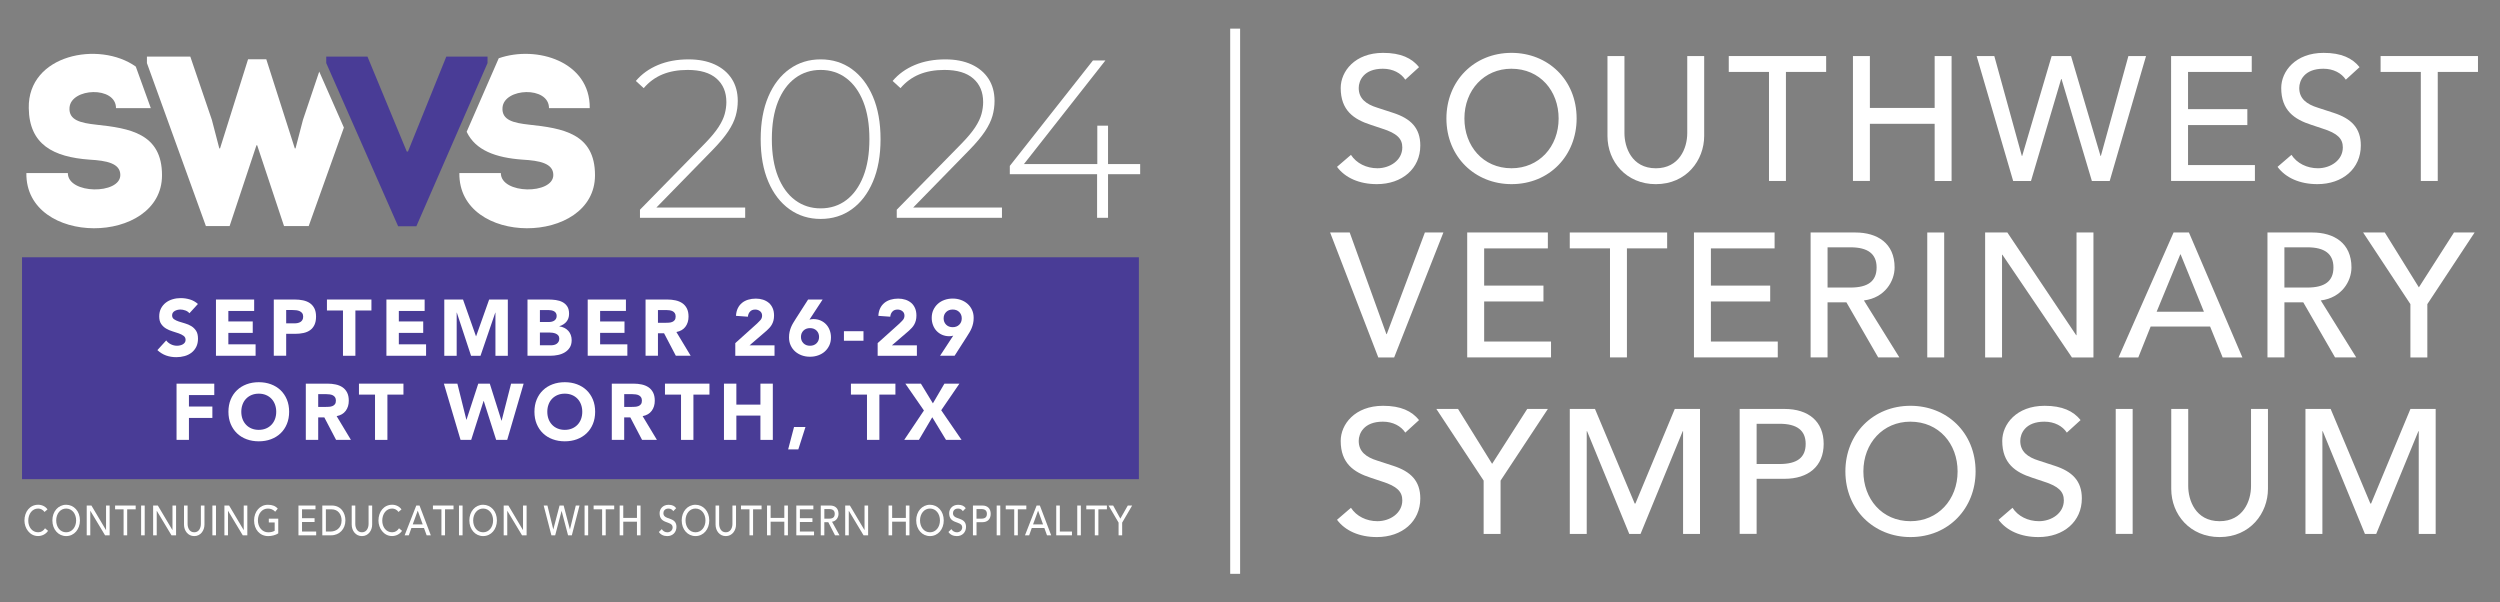 <?xml version="1.0" encoding="utf-8"?>
<!-- Generator: Adobe Illustrator 28.0.0, SVG Export Plug-In . SVG Version: 6.00 Build 0)  -->
<svg version="1.1" id="Layer_1" xmlns="http://www.w3.org/2000/svg" xmlns:xlink="http://www.w3.org/1999/xlink" x="0px" y="0px"
	 viewBox="0 0 1261 303.89" style="enable-background:new 0 0 1261 303.89;" xml:space="preserve">
<rect x="0" y="0" width="1261" height="303.89" fill="#808080" stroke="none"/>
<style type="text/css">
	.st0{fill:#493C96;}
	.st1{fill:#FFFFFF;}
</style>
<g>
	<g>
		<g>
			<rect x="11.11" y="129.77" class="st0" width="563.34" height="111.92"/>
			<polygon class="st0" points="205.17,76.42 205.78,76.42 225.12,28.55 245.91,28.55 245.91,31.81 210.01,114.14 200.82,114.14 
				164.55,31.81 164.55,28.55 185.35,28.55 			"/>
		</g>
		<g>
			<path class="st1" d="M23.96,256.94l-1.51,1.29c-0.79-1.13-1.98-1.72-3.22-1.72c-2.97,0-4.97,2.7-4.97,6.11
				c0,3.23,1.94,5.86,4.97,5.86c1.54,0,2.67-0.74,3.48-2.02l1.52,1.29c-1.03,1.57-2.9,2.63-5.05,2.63c-4.29,0-6.85-4.08-6.85-7.79
				c0-4.54,2.75-8,6.95-8C21.18,254.61,22.93,255.44,23.96,256.94z"/>
			<path class="st1" d="M40.32,262.5c0,4.42-2.86,7.9-6.95,7.9c-3.9,0-6.95-3.29-6.95-7.9c0-4.52,2.96-7.9,6.95-7.9
				C37.23,254.61,40.32,257.81,40.32,262.5z M33.37,268.49c2.92,0,5.03-2.57,5.03-5.99c0-3.31-1.98-5.99-5.04-5.99
				c-2.9,0-5.01,2.57-5.01,5.99C28.35,265.77,30.3,268.49,33.37,268.49z"/>
			<path class="st1" d="M43.74,270.02v-15.03h2.37l7.34,12.35h0.04v-12.35h1.81v15.03H53l-7.42-12.35h-0.04v12.35H43.74z"/>
			<path class="st1" d="M58.05,254.99h10.39v1.91h-4.29v13.12h-1.81V256.9h-4.29V254.99z"/>
			<path class="st1" d="M72.99,270.02h-1.81v-15.03h1.81V270.02z"/>
			<path class="st1" d="M77.24,270.02v-15.03h2.37l7.34,12.35H87v-12.35h1.81v15.03h-2.3l-7.42-12.35h-0.04v12.35H77.24z"/>
			<path class="st1" d="M92.81,254.99h1.81v9.28c0,1.66,0.75,4.22,3.35,4.22c2.49,0,3.35-2.4,3.35-4.22v-9.28h1.81v9.62
				c0,2.91-1.88,5.8-5.16,5.8c-3.14,0-5.16-2.7-5.16-5.8V254.99z"/>
			<path class="st1" d="M108.94,270.02h-1.81v-15.03h1.81V270.02z"/>
			<path class="st1" d="M113.19,270.02v-15.03h2.37l7.34,12.35h0.04v-12.35h1.81v15.03h-2.3l-7.42-12.35H115v12.35H113.19z"/>
			<path class="st1" d="M140.09,256.56l-1.28,1.55c-1.09-1.19-2.37-1.59-3.69-1.59c-2.94,0-5.03,2.55-5.03,5.99
				c0,3.29,2.13,5.99,5.18,5.99c1.26,0,2.45-0.25,3.28-0.79v-4.18h-2.96v-1.91h4.76v7.41c-1.26,0.87-3.33,1.38-5.05,1.38
				c-4.29,0-7.14-3.37-7.14-7.9c0-4.44,2.88-7.9,6.97-7.9C137.35,254.61,138.96,255.22,140.09,256.56z"/>
			<path class="st1" d="M150.54,254.99h8.6v1.91h-6.8v4.48h6.33v1.91h-6.33v4.82h7.14v1.91h-8.94V254.99z"/>
			<path class="st1" d="M174.22,262.5c0,4.31-2.99,7.51-7.19,7.51h-4.46v-15.03h4.74C172.11,254.99,174.22,258.81,174.22,262.5z
				 M172.3,262.5c0-2.87-1.6-5.6-5.12-5.6h-2.81v11.21h2.37C169.27,268.11,172.3,266.56,172.3,262.5z"/>
			<path class="st1" d="M177.4,254.99h1.81v9.28c0,1.66,0.75,4.22,3.35,4.22c2.48,0,3.35-2.4,3.35-4.22v-9.28h1.81v9.62
				c0,2.91-1.88,5.8-5.16,5.8c-3.14,0-5.16-2.7-5.16-5.8V254.99z"/>
			<path class="st1" d="M202.51,256.94l-1.51,1.29c-0.79-1.13-1.98-1.72-3.22-1.72c-2.97,0-4.97,2.7-4.97,6.11
				c0,3.23,1.94,5.86,4.97,5.86c1.54,0,2.67-0.74,3.48-2.02l1.53,1.29c-1.04,1.57-2.9,2.63-5.05,2.63c-4.29,0-6.85-4.08-6.85-7.79
				c0-4.54,2.75-8,6.95-8C199.72,254.61,201.47,255.44,202.51,256.94z"/>
			<path class="st1" d="M204.1,270.02l5.87-15.03h1.64l5.7,15.03h-2.11l-1.34-3.71h-6.34l-1.32,3.71H204.1z M208.17,264.52h5.05
				l-2.49-6.9h-0.04L208.17,264.52z"/>
			<path class="st1" d="M218.37,254.99h10.39v1.91h-4.29v13.12h-1.81V256.9h-4.29V254.99z"/>
			<path class="st1" d="M233.32,270.02h-1.81v-15.03h1.81V270.02z"/>
			<path class="st1" d="M250.64,262.5c0,4.42-2.86,7.9-6.95,7.9c-3.9,0-6.95-3.29-6.95-7.9c0-4.52,2.96-7.9,6.95-7.9
				C247.55,254.61,250.64,257.81,250.64,262.5z M243.69,268.49c2.92,0,5.03-2.57,5.03-5.99c0-3.31-1.98-5.99-5.04-5.99
				c-2.9,0-5.01,2.57-5.01,5.99C238.66,265.77,240.62,268.49,243.69,268.49z"/>
			<path class="st1" d="M254.06,270.02v-15.03h2.37l7.34,12.35h0.04v-12.35h1.81v15.03h-2.3l-7.42-12.35h-0.04v12.35H254.06z"/>
			<path class="st1" d="M276.12,254.99l2.94,12.01h0.04l3.14-12.01h2.07l3.14,12.01h0.04l2.94-12.01h1.88l-3.88,15.03h-1.9
				l-3.24-12.27h-0.04l-3.22,12.27h-1.9l-3.9-15.03H276.12z"/>
			<path class="st1" d="M296.67,270.02h-1.81v-15.03h1.81V270.02z"/>
			<path class="st1" d="M299.42,254.99h10.39v1.91h-4.29v13.12h-1.81V256.9h-4.29V254.99z"/>
			<path class="st1" d="M312.56,254.99h1.81v6.24h6.91v-6.24h1.81v15.03h-1.81v-6.88h-6.91v6.88h-1.81V254.99z"/>
			<path class="st1" d="M341.06,256.33l-1.47,1.51c-0.45-0.79-1.32-1.32-2.39-1.32c-2.05,0-2.58,1.44-2.58,2.31
				c0,1.27,0.77,1.95,2,2.38l1.68,0.62c1.86,0.68,2.9,1.8,2.9,3.93c0,2.78-1.94,4.65-4.63,4.65c-1.88,0-3.39-0.76-4.25-2.08
				l1.49-1.44c0.58,1.02,1.66,1.61,2.82,1.61c1.34,0,2.65-0.96,2.65-2.5c0-1.04-0.55-1.7-2.17-2.27l-1.19-0.45
				c-1.83-0.66-3.22-1.74-3.22-4.44c0-2,1.51-4.22,4.52-4.22C339.12,254.61,340.28,255.24,341.06,256.33z"/>
			<path class="st1" d="M357.75,262.5c0,4.42-2.86,7.9-6.95,7.9c-3.9,0-6.95-3.29-6.95-7.9c0-4.52,2.96-7.9,6.95-7.9
				C354.67,254.61,357.75,257.81,357.75,262.5z M350.81,268.49c2.92,0,5.03-2.57,5.03-5.99c0-3.31-1.98-5.99-5.05-5.99
				c-2.9,0-5.01,2.57-5.01,5.99C345.78,265.77,347.74,268.49,350.81,268.49z"/>
			<path class="st1" d="M360.93,254.99h1.81v9.28c0,1.66,0.75,4.22,3.35,4.22c2.49,0,3.35-2.4,3.35-4.22v-9.28h1.81v9.62
				c0,2.91-1.88,5.8-5.16,5.8c-3.14,0-5.16-2.7-5.16-5.8V254.99z"/>
			<path class="st1" d="M373.75,254.99h10.39v1.91h-4.29v13.12h-1.81V256.9h-4.29V254.99z"/>
			<path class="st1" d="M386.89,254.99h1.81v6.24h6.91v-6.24h1.81v15.03h-1.81v-6.88h-6.91v6.88h-1.81V254.99z"/>
			<path class="st1" d="M401.66,254.99h8.6v1.91h-6.8v4.48h6.33v1.91h-6.33v4.82h7.14v1.91h-8.94V254.99z"/>
			<path class="st1" d="M413.99,270.02v-15.03h4.78c2.32,0,4.18,1.27,4.18,4.2c0,1.66-1.03,3.65-3.26,3.97h-0.02l3.78,6.86h-2.26
				l-3.39-6.62h-2.01v6.62H413.99z M415.8,261.61h2.45c1.86,0,2.79-0.76,2.79-2.42c0-1.63-0.94-2.42-2.79-2.42h-2.45V261.61z"/>
			<path class="st1" d="M426.32,270.02v-15.03h2.37l7.34,12.35h0.04v-12.35h1.81v15.03h-2.3l-7.42-12.35h-0.04v12.35H426.32z"/>
			<path class="st1" d="M448.19,254.99H450v6.24h6.91v-6.24h1.81v15.03h-1.81v-6.88H450v6.88h-1.81V254.99z"/>
			<path class="st1" d="M476.03,262.5c0,4.42-2.86,7.9-6.95,7.9c-3.9,0-6.95-3.29-6.95-7.9c0-4.52,2.96-7.9,6.95-7.9
				C472.94,254.61,476.03,257.81,476.03,262.5z M469.08,268.49c2.92,0,5.03-2.57,5.03-5.99c0-3.31-1.98-5.99-5.04-5.99
				c-2.9,0-5.01,2.57-5.01,5.99C464.06,265.77,466.01,268.49,469.08,268.49z"/>
			<path class="st1" d="M487.12,256.33l-1.47,1.51c-0.45-0.79-1.32-1.32-2.39-1.32c-2.05,0-2.58,1.44-2.58,2.31
				c0,1.27,0.77,1.95,2,2.38l1.68,0.62c1.86,0.68,2.9,1.8,2.9,3.93c0,2.78-1.94,4.65-4.63,4.65c-1.88,0-3.39-0.76-4.25-2.08
				l1.49-1.44c0.58,1.02,1.66,1.61,2.82,1.61c1.34,0,2.65-0.96,2.65-2.5c0-1.04-0.55-1.7-2.17-2.27l-1.19-0.45
				c-1.83-0.66-3.22-1.74-3.22-4.44c0-2,1.51-4.22,4.52-4.22C485.18,254.61,486.34,255.24,487.12,256.33z"/>
			<path class="st1" d="M490.75,270.02v-15.03h4.78c2.56,0,4.18,1.51,4.18,4.2c0,2.72-1.66,4.2-4.18,4.2h-2.97v6.62H490.75z
				 M492.55,261.61H495c1.86,0,2.79-0.76,2.79-2.42c0-1.63-0.94-2.42-2.79-2.42h-2.45V261.61z"/>
			<path class="st1" d="M504.54,270.02h-1.81v-15.03h1.81V270.02z"/>
			<path class="st1" d="M507.29,254.99h10.39v1.91h-4.29v13.12h-1.81V256.9h-4.29V254.99z"/>
			<path class="st1" d="M517,270.02l5.87-15.03h1.64l5.71,15.03h-2.11l-1.34-3.71h-6.34l-1.32,3.71H517z M521.07,264.52h5.05
				l-2.49-6.9h-0.04L521.07,264.52z"/>
			<path class="st1" d="M534.58,268.11h6.12v1.91h-7.93v-15.03h1.81V268.11z"/>
			<path class="st1" d="M545.18,270.02h-1.81v-15.03h1.81V270.02z"/>
			<path class="st1" d="M547.93,254.99h10.39v1.91h-4.29v13.12h-1.81V256.9h-4.29V254.99z"/>
			<path class="st1" d="M561.48,254.99l3.63,6.6l3.75-6.6h2.2l-5.04,8.62v6.41h-1.81v-6.41l-5.05-8.62H561.48z"/>
		</g>
		<g>
			<g>
				<path class="st1" d="M322.8,109.86v-4.08l32.66-33.33c3.09-3.17,5.41-5.95,6.95-8.33c1.54-2.38,2.59-4.59,3.14-6.63
					c0.55-2.04,0.83-4.04,0.83-6.01c0-4.99-1.65-8.94-4.96-11.85c-3.31-2.91-8.16-4.36-14.56-4.36c-4.85,0-9.1,0.76-12.74,2.27
					c-3.64,1.51-6.78,3.82-9.43,6.92l-3.97-3.63c2.94-3.47,6.67-6.16,11.2-8.05c4.52-1.89,9.65-2.83,15.39-2.83
					c5.07,0,9.47,0.85,13.18,2.55c3.71,1.7,6.58,4.12,8.61,7.25c2.02,3.14,3.03,6.86,3.03,11.17c0,2.57-0.35,5.08-1.05,7.54
					c-0.7,2.46-1.95,5.04-3.75,7.77c-1.8,2.72-4.4,5.82-7.78,9.3l-30.67,31.4l-1.88-2.27h48.87v5.21H322.8z"/>
				<path class="st1" d="M413.92,110.43c-5.88,0-11.11-1.62-15.67-4.87c-4.56-3.25-8.13-7.88-10.7-13.89
					c-2.57-6.01-3.86-13.17-3.86-21.48c0-8.31,1.29-15.47,3.86-21.48c2.57-6.01,6.14-10.64,10.7-13.89
					c4.56-3.25,9.78-4.87,15.67-4.87c5.96,0,11.2,1.63,15.72,4.87c4.52,3.25,8.07,7.88,10.65,13.89c2.57,6.01,3.86,13.17,3.86,21.48
					c0,8.31-1.29,15.47-3.86,21.48c-2.57,6.01-6.12,10.64-10.65,13.89C425.12,108.8,419.88,110.43,413.92,110.43z M413.92,105.1
					c4.93,0,9.23-1.38,12.91-4.14c3.68-2.76,6.54-6.74,8.61-11.96c2.06-5.21,3.09-11.49,3.09-18.82c0-7.41-1.03-13.7-3.09-18.87
					c-2.06-5.18-4.93-9.14-8.61-11.9c-3.68-2.76-7.98-4.14-12.91-4.14c-4.85,0-9.14,1.38-12.85,4.14c-3.71,2.76-6.6,6.73-8.66,11.9
					c-2.06,5.18-3.09,11.47-3.09,18.87c0,7.33,1.03,13.6,3.09,18.82c2.06,5.21,4.95,9.2,8.66,11.96
					C404.79,103.72,409.07,105.1,413.92,105.1z"/>
				<path class="st1" d="M452.32,109.86v-4.08l32.66-33.33c3.09-3.17,5.41-5.95,6.95-8.33c1.54-2.38,2.59-4.59,3.14-6.63
					c0.55-2.04,0.83-4.04,0.83-6.01c0-4.99-1.65-8.94-4.96-11.85c-3.31-2.91-8.16-4.36-14.56-4.36c-4.85,0-9.1,0.76-12.74,2.27
					c-3.64,1.51-6.78,3.82-9.43,6.92l-3.97-3.63c2.94-3.47,6.67-6.16,11.2-8.05c4.52-1.89,9.65-2.83,15.39-2.83
					c5.07,0,9.47,0.85,13.18,2.55c3.71,1.7,6.58,4.12,8.61,7.25c2.02,3.14,3.03,6.86,3.03,11.17c0,2.57-0.35,5.08-1.05,7.54
					c-0.7,2.46-1.95,5.04-3.75,7.77c-1.8,2.72-4.4,5.82-7.78,9.3l-30.67,31.4l-1.88-2.27h48.87v5.21H452.32z"/>
				<path class="st1" d="M509.35,87.87v-4.19l41.92-53.17h6.29l-41.81,53.17l-3.09-0.91h62.44v5.1H509.35z M553.37,109.86V87.87
					l0.11-5.1V63.38h5.41v46.48H553.37z"/>
			</g>
			<path class="st1" d="M48.48,62.88c-7.62-0.85-13.9-2.17-13.42-8.58c0.72-10.03,23.45-11,23.45,0.24h17.56l-7.58-20.96
				c-18.45-13.11-54.52-6.12-53.98,20.96c0.24,18.37,12.33,24.66,30.71,25.99c8.46,0.48,15.47,1.81,15.47,7.74
				c0,9.91-26.47,9.79-26.47-0.97H13.3c-0.48,37.23,68.42,36.63,68.42,1.09C81.72,67.24,65.28,64.69,48.48,62.88"/>
			<polygon class="st1" points="161.02,36.11 152.81,60.47 149.06,74.85 148.7,74.85 134.31,29.88 125.13,29.88 110.99,74.85 
				110.62,74.85 106.87,60.47 95.99,28.55 74.11,28.55 74.11,31.82 103.85,114.02 115.82,114.02 129.36,73.28 129.72,73.28 
				143.26,114.02 155.71,114.02 173.46,64.35 			"/>
			<path class="st1" d="M266.88,62.88c-7.62-0.85-13.9-2.17-13.42-8.58c0.72-10.03,23.45-11,23.45,0.24h20.55
				c0.31-23.46-26.73-31.84-45.9-25.15l-16.18,37.09c4.45,9.35,14.61,13.07,28.24,14.05c8.46,0.48,15.47,1.81,15.47,7.74
				c0,9.91-26.47,9.79-26.47-0.97H231.7c-0.48,37.23,68.42,36.63,68.42,1.09C300.13,67.24,283.69,64.69,266.88,62.88"/>
		</g>
		<g>
			<path class="st1" d="M95.54,158.01c-0.51-0.64-1.2-1.11-2.06-1.42c-0.87-0.31-1.69-0.46-2.47-0.46c-0.45,0-0.92,0.05-1.4,0.16
				c-0.48,0.11-0.93,0.27-1.36,0.5c-0.43,0.23-0.78,0.53-1.04,0.9c-0.27,0.37-0.4,0.83-0.4,1.36c0,0.86,0.32,1.51,0.96,1.96
				c0.64,0.45,1.45,0.84,2.42,1.16c0.97,0.32,2.02,0.64,3.15,0.96c1.12,0.32,2.17,0.77,3.15,1.36c0.97,0.59,1.78,1.38,2.42,2.36
				c0.64,0.99,0.96,2.31,0.96,3.97c0,1.58-0.29,2.95-0.88,4.13c-0.59,1.18-1.38,2.15-2.38,2.93c-1,0.77-2.16,1.35-3.49,1.72
				c-1.32,0.37-2.72,0.56-4.19,0.56c-1.84,0-3.55-0.28-5.13-0.84c-1.58-0.56-3.05-1.47-4.41-2.72l4.45-4.89
				c0.64,0.86,1.45,1.52,2.42,1.98c0.97,0.47,1.98,0.7,3.03,0.7c0.51,0,1.02-0.06,1.54-0.18c0.52-0.12,0.99-0.3,1.4-0.54
				c0.41-0.24,0.75-0.55,1-0.92c0.25-0.37,0.38-0.81,0.38-1.32c0-0.85-0.33-1.53-0.98-2.02c-0.66-0.49-1.48-0.91-2.47-1.26
				c-0.99-0.35-2.06-0.69-3.2-1.04c-1.15-0.35-2.22-0.81-3.21-1.4c-0.99-0.59-1.81-1.36-2.46-2.32c-0.66-0.96-0.98-2.23-0.98-3.81
				c0-1.52,0.3-2.86,0.9-4.01c0.6-1.15,1.4-2.11,2.4-2.89c1-0.77,2.16-1.36,3.47-1.74c1.31-0.39,2.66-0.58,4.05-0.58
				c1.6,0,3.15,0.23,4.65,0.68c1.5,0.45,2.85,1.22,4.05,2.28L95.54,158.01z"/>
			<path class="st1" d="M108.93,151.08h19.27v5.77h-13.02v5.29h12.3v5.77h-12.3v5.77h13.74v5.77h-19.99V151.08z"/>
			<path class="st1" d="M138.1,151.08h10.54c1.47,0,2.86,0.13,4.17,0.4c1.31,0.27,2.45,0.73,3.43,1.38
				c0.97,0.66,1.75,1.54,2.32,2.64c0.57,1.11,0.86,2.5,0.86,4.19c0,1.66-0.27,3.05-0.8,4.17c-0.53,1.12-1.27,2.02-2.2,2.68
				c-0.93,0.67-2.04,1.14-3.33,1.42c-1.28,0.28-2.67,0.42-4.17,0.42h-4.57v11.06h-6.25V151.08z M144.35,163.1h4.17
				c0.56,0,1.1-0.05,1.62-0.16c0.52-0.11,0.99-0.29,1.4-0.54c0.41-0.25,0.75-0.6,1-1.04c0.25-0.44,0.38-1,0.38-1.66
				c0-0.72-0.17-1.3-0.5-1.74c-0.33-0.44-0.76-0.78-1.28-1.02c-0.52-0.24-1.1-0.39-1.74-0.46c-0.64-0.07-1.26-0.1-1.84-0.1h-3.21
				V163.1z"/>
			<path class="st1" d="M173,156.61h-8.09v-5.53h22.44v5.53h-8.09v22.84H173V156.61z"/>
			<path class="st1" d="M194.92,151.08h19.27v5.77h-13.02v5.29h12.3v5.77h-12.3v5.77h13.74v5.77h-20V151.08z"/>
			<path class="st1" d="M224.09,151.08h9.46l6.53,18.51h0.08l6.57-18.51h9.42v28.37h-6.25v-21.76h-0.08l-7.45,21.76h-4.77
				l-7.17-21.76h-0.08v21.76h-6.25V151.08z"/>
			<path class="st1" d="M266.08,151.08h10.58c1.23,0,2.46,0.09,3.71,0.26c1.24,0.17,2.36,0.52,3.35,1.04
				c0.99,0.52,1.79,1.25,2.4,2.18c0.61,0.93,0.92,2.18,0.92,3.73c0,1.6-0.45,2.93-1.34,3.99c-0.9,1.06-2.08,1.81-3.55,2.26v0.08
				c0.93,0.13,1.78,0.4,2.54,0.78c0.76,0.39,1.42,0.88,1.96,1.48c0.55,0.6,0.97,1.3,1.26,2.1c0.29,0.8,0.44,1.66,0.44,2.57
				c0,1.5-0.32,2.74-0.96,3.75c-0.64,1-1.47,1.81-2.48,2.42c-1.02,0.61-2.16,1.06-3.43,1.32c-1.27,0.27-2.53,0.4-3.79,0.4h-11.62
				V151.08z M272.33,162.42h4.53c0.48,0,0.95-0.05,1.42-0.16c0.47-0.11,0.89-0.28,1.26-0.52c0.37-0.24,0.67-0.56,0.9-0.96
				c0.23-0.4,0.34-0.88,0.34-1.44c0-0.59-0.13-1.08-0.38-1.46c-0.25-0.39-0.58-0.69-0.98-0.9c-0.4-0.21-0.86-0.37-1.36-0.46
				c-0.51-0.09-1-0.14-1.48-0.14h-4.25V162.42z M272.33,174.16h5.61c0.48,0,0.97-0.05,1.46-0.16c0.49-0.11,0.94-0.29,1.34-0.56
				c0.4-0.27,0.73-0.61,0.98-1.04c0.25-0.43,0.38-0.95,0.38-1.56c0-0.67-0.17-1.21-0.5-1.62c-0.33-0.41-0.76-0.73-1.26-0.94
				c-0.51-0.21-1.06-0.36-1.64-0.44c-0.59-0.08-1.14-0.12-1.64-0.12h-4.73V174.16z"/>
			<path class="st1" d="M296.45,151.08h19.27v5.77H302.7v5.29h12.3v5.77h-12.3v5.77h13.74v5.77h-20V151.08z"/>
			<path class="st1" d="M325.62,151.08h10.98c1.44,0,2.81,0.14,4.11,0.42c1.3,0.28,2.43,0.75,3.41,1.4
				c0.97,0.66,1.75,1.54,2.32,2.64c0.57,1.11,0.86,2.49,0.86,4.15c0,2-0.52,3.71-1.56,5.11c-1.04,1.4-2.57,2.29-4.57,2.67
				l7.21,11.98h-7.49l-5.93-11.34h-3.09v11.34h-6.25V151.08z M331.87,162.82h3.69c0.56,0,1.16-0.02,1.78-0.06
				c0.63-0.04,1.2-0.16,1.7-0.36c0.51-0.2,0.93-0.51,1.26-0.94c0.33-0.43,0.5-1.03,0.5-1.8c0-0.72-0.15-1.3-0.44-1.72
				c-0.29-0.43-0.67-0.75-1.12-0.98c-0.45-0.23-0.97-0.38-1.56-0.46c-0.59-0.08-1.16-0.12-1.72-0.12h-4.09V162.82z"/>
			<path class="st1" d="M370.86,173.08l11.02-9.9c0.56-0.51,1.12-1.08,1.68-1.72c0.56-0.64,0.84-1.39,0.84-2.24
				c0-0.96-0.35-1.72-1.04-2.26c-0.7-0.55-1.51-0.82-2.44-0.82c-1.12,0-2,0.35-2.62,1.04c-0.63,0.7-0.98,1.55-1.06,2.57l-6.01-0.44
				c0.08-1.47,0.39-2.74,0.92-3.83c0.53-1.08,1.24-1.98,2.12-2.7c0.88-0.72,1.92-1.26,3.11-1.62c1.19-0.36,2.48-0.54,3.87-0.54
				c1.28,0,2.48,0.18,3.61,0.54c1.12,0.36,2.1,0.9,2.93,1.6c0.83,0.71,1.48,1.6,1.94,2.67c0.47,1.07,0.7,2.31,0.7,3.73
				c0,0.91-0.09,1.73-0.28,2.46c-0.19,0.73-0.45,1.4-0.78,2c-0.33,0.6-0.73,1.16-1.18,1.66c-0.45,0.51-0.95,1-1.48,1.48l-8.62,7.41
				h12.58v5.29h-19.79V173.08z"/>
			<path class="st1" d="M408.29,161.22c0.32-0.08,0.64-0.15,0.96-0.2c0.32-0.05,0.65-0.08,1-0.08c1.34,0,2.55,0.24,3.65,0.72
				c1.1,0.48,2.03,1.14,2.8,1.96c0.77,0.83,1.38,1.81,1.8,2.95c0.43,1.14,0.64,2.34,0.64,3.63c0,1.47-0.27,2.8-0.82,3.99
				c-0.55,1.19-1.3,2.21-2.24,3.07c-0.95,0.86-2.07,1.52-3.37,1.98c-1.3,0.47-2.68,0.7-4.15,0.7c-1.5,0-2.88-0.23-4.17-0.7
				c-1.28-0.47-2.4-1.13-3.35-1.98c-0.95-0.85-1.7-1.88-2.24-3.07c-0.55-1.19-0.82-2.52-0.82-3.99c0-1.01,0.09-1.94,0.28-2.78
				c0.19-0.84,0.43-1.64,0.74-2.38c0.31-0.75,0.67-1.46,1.08-2.14c0.41-0.68,0.85-1.38,1.3-2.1l6.21-9.7h7.33L408.29,161.22z
				 M413.14,169.95c0-1.28-0.42-2.34-1.26-3.19c-0.84-0.84-1.94-1.26-3.31-1.26c-1.36,0-2.46,0.42-3.31,1.26
				c-0.84,0.84-1.26,1.9-1.26,3.19s0.42,2.34,1.26,3.19c0.84,0.84,1.94,1.26,3.31,1.26c1.36,0,2.46-0.42,3.31-1.26
				C412.72,172.3,413.14,171.23,413.14,169.95z"/>
			<path class="st1" d="M435.54,171.87h-9.86v-4.81h9.86V171.87z"/>
			<path class="st1" d="M442.67,173.08l11.02-9.9c0.56-0.51,1.12-1.08,1.68-1.72c0.56-0.64,0.84-1.39,0.84-2.24
				c0-0.96-0.35-1.72-1.04-2.26c-0.7-0.55-1.51-0.82-2.44-0.82c-1.12,0-2,0.35-2.62,1.04c-0.63,0.7-0.98,1.55-1.06,2.57l-6.01-0.44
				c0.08-1.47,0.39-2.74,0.92-3.83c0.53-1.08,1.24-1.98,2.12-2.7c0.88-0.72,1.92-1.26,3.11-1.62c1.19-0.36,2.48-0.54,3.87-0.54
				c1.28,0,2.48,0.18,3.61,0.54c1.12,0.36,2.1,0.9,2.93,1.6c0.83,0.71,1.48,1.6,1.94,2.67c0.47,1.07,0.7,2.31,0.7,3.73
				c0,0.91-0.09,1.73-0.28,2.46c-0.19,0.73-0.45,1.4-0.78,2c-0.33,0.6-0.73,1.16-1.18,1.66c-0.45,0.51-0.95,1-1.48,1.48l-8.62,7.41
				h12.58v5.29h-19.79V173.08z"/>
			<path class="st1" d="M480.81,169.31c-0.32,0.08-0.64,0.15-0.96,0.2c-0.32,0.05-0.65,0.08-1,0.08c-1.34,0-2.55-0.24-3.65-0.72
				c-1.1-0.48-2.03-1.14-2.8-1.96c-0.77-0.83-1.38-1.81-1.8-2.95c-0.43-1.13-0.64-2.34-0.64-3.63c0-1.47,0.27-2.8,0.82-3.99
				c0.55-1.19,1.3-2.21,2.24-3.07c0.95-0.86,2.06-1.52,3.35-1.98s2.67-0.7,4.17-0.7c1.47,0,2.85,0.23,4.15,0.7s2.42,1.13,3.37,1.98
				c0.95,0.85,1.7,1.88,2.24,3.07c0.55,1.19,0.82,2.52,0.82,3.99c0,1.02-0.09,1.94-0.28,2.78c-0.19,0.84-0.43,1.64-0.74,2.38
				c-0.31,0.75-0.67,1.46-1.08,2.14c-0.41,0.68-0.85,1.38-1.3,2.1l-6.21,9.7h-7.33L480.81,169.31z M475.97,160.58
				c0,1.28,0.42,2.34,1.26,3.19c0.84,0.84,1.94,1.26,3.31,1.26c1.36,0,2.46-0.42,3.31-1.26s1.26-1.9,1.26-3.19
				c0-1.28-0.42-2.34-1.26-3.19c-0.84-0.84-1.94-1.26-3.31-1.26c-1.36,0-2.46,0.42-3.31,1.26
				C476.39,158.23,475.97,159.29,475.97,160.58z"/>
			<path class="st1" d="M89.05,193.51h19.03v5.77H95.3v5.77h11.82v5.77H95.3v11.06h-6.25V193.51z"/>
			<path class="st1" d="M115.22,207.69c0-2.27,0.38-4.33,1.14-6.17c0.76-1.84,1.82-3.41,3.19-4.71c1.36-1.3,2.98-2.29,4.85-2.99
				c1.87-0.69,3.91-1.04,6.13-1.04c2.22,0,4.26,0.35,6.13,1.04c1.87,0.7,3.49,1.69,4.85,2.99c1.36,1.3,2.42,2.87,3.19,4.71
				c0.76,1.84,1.14,3.9,1.14,6.17c0,2.27-0.38,4.33-1.14,6.17c-0.76,1.84-1.82,3.41-3.19,4.71c-1.36,1.3-2.98,2.29-4.85,2.99
				s-3.91,1.04-6.13,1.04c-2.22,0-4.26-0.35-6.13-1.04c-1.87-0.69-3.49-1.69-4.85-2.99c-1.36-1.3-2.42-2.87-3.19-4.71
				C115.6,212.02,115.22,209.96,115.22,207.69z M121.71,207.69c0,1.34,0.21,2.56,0.62,3.67c0.41,1.11,1.01,2.07,1.78,2.88
				c0.77,0.82,1.7,1.45,2.78,1.9c1.08,0.45,2.29,0.68,3.63,0.68c1.33,0,2.54-0.23,3.63-0.68c1.08-0.45,2.01-1.09,2.78-1.9
				c0.77-0.81,1.37-1.78,1.78-2.88c0.41-1.11,0.62-2.33,0.62-3.67c0-1.31-0.21-2.52-0.62-3.65c-0.41-1.12-1.01-2.09-1.78-2.9
				s-1.7-1.45-2.78-1.9c-1.08-0.45-2.29-0.68-3.63-0.68c-1.34,0-2.54,0.23-3.63,0.68c-1.08,0.45-2.01,1.09-2.78,1.9
				c-0.78,0.81-1.37,1.78-1.78,2.9C121.92,205.17,121.71,206.38,121.71,207.69z"/>
			<path class="st1" d="M154.25,193.51h10.98c1.44,0,2.81,0.14,4.11,0.42c1.3,0.28,2.43,0.75,3.41,1.4
				c0.97,0.66,1.75,1.54,2.32,2.64c0.57,1.11,0.86,2.49,0.86,4.15c0,2-0.52,3.71-1.56,5.11c-1.04,1.4-2.56,2.29-4.57,2.67
				l7.21,11.98h-7.49l-5.93-11.34h-3.09v11.34h-6.25V193.51z M160.5,205.25h3.69c0.56,0,1.15-0.02,1.78-0.06
				c0.63-0.04,1.2-0.16,1.7-0.36c0.51-0.2,0.93-0.51,1.26-0.94c0.33-0.43,0.5-1.03,0.5-1.8c0-0.72-0.15-1.3-0.44-1.72
				c-0.29-0.43-0.67-0.75-1.12-0.98c-0.45-0.23-0.98-0.38-1.56-0.46c-0.59-0.08-1.16-0.12-1.72-0.12h-4.09V205.25z"/>
			<path class="st1" d="M189.15,199.04h-8.09v-5.53h22.44v5.53h-8.09v22.84h-6.25V199.04z"/>
			<path class="st1" d="M223.89,193.51h6.81l4.53,18.19h0.08l5.93-18.19h5.81l5.89,18.67h0.08l4.77-18.67h6.33l-8.29,28.37h-5.57
				L244,202.24h-0.08l-6.25,19.63h-5.37L223.89,193.51z"/>
			<path class="st1" d="M269.57,207.69c0-2.27,0.38-4.33,1.14-6.17c0.76-1.84,1.82-3.41,3.19-4.71c1.36-1.3,2.98-2.29,4.85-2.99
				c1.87-0.69,3.91-1.04,6.13-1.04c2.22,0,4.26,0.35,6.13,1.04c1.87,0.7,3.49,1.69,4.85,2.99c1.36,1.3,2.42,2.87,3.19,4.71
				c0.76,1.84,1.14,3.9,1.14,6.17c0,2.27-0.38,4.33-1.14,6.17c-0.76,1.84-1.82,3.41-3.19,4.71c-1.36,1.3-2.98,2.29-4.85,2.99
				c-1.87,0.69-3.91,1.04-6.13,1.04c-2.22,0-4.26-0.35-6.13-1.04c-1.87-0.69-3.49-1.69-4.85-2.99c-1.36-1.3-2.42-2.87-3.19-4.71
				C269.95,212.02,269.57,209.96,269.57,207.69z M276.06,207.69c0,1.34,0.21,2.56,0.62,3.67c0.41,1.11,1.01,2.07,1.78,2.88
				c0.77,0.82,1.7,1.45,2.79,1.9c1.08,0.45,2.29,0.68,3.63,0.68c1.34,0,2.54-0.23,3.63-0.68c1.08-0.45,2.01-1.09,2.79-1.9
				c0.77-0.81,1.37-1.78,1.78-2.88c0.41-1.11,0.62-2.33,0.62-3.67c0-1.31-0.21-2.52-0.62-3.65c-0.41-1.12-1.01-2.09-1.78-2.9
				c-0.78-0.81-1.7-1.45-2.79-1.9c-1.08-0.45-2.29-0.68-3.63-0.68c-1.34,0-2.54,0.23-3.63,0.68c-1.08,0.45-2.01,1.09-2.79,1.9
				s-1.37,1.78-1.78,2.9C276.26,205.17,276.06,206.38,276.06,207.69z"/>
			<path class="st1" d="M308.59,193.51h10.98c1.44,0,2.81,0.14,4.11,0.42s2.43,0.75,3.41,1.4c0.97,0.66,1.75,1.54,2.32,2.64
				c0.57,1.11,0.86,2.49,0.86,4.15c0,2-0.52,3.71-1.56,5.11c-1.04,1.4-2.57,2.29-4.57,2.67l7.21,11.98h-7.49l-5.93-11.34h-3.09
				v11.34h-6.25V193.51z M314.85,205.25h3.69c0.56,0,1.16-0.02,1.78-0.06c0.63-0.04,1.2-0.16,1.7-0.36c0.51-0.2,0.93-0.51,1.26-0.94
				c0.33-0.43,0.5-1.03,0.5-1.8c0-0.72-0.15-1.3-0.44-1.72c-0.29-0.43-0.67-0.75-1.12-0.98c-0.45-0.23-0.97-0.38-1.56-0.46
				c-0.59-0.08-1.16-0.12-1.72-0.12h-4.09V205.25z"/>
			<path class="st1" d="M343.5,199.04h-8.09v-5.53h22.44v5.53h-8.09v22.84h-6.25V199.04z"/>
			<path class="st1" d="M365.17,193.51h6.25v10.58h12.14v-10.58h6.25v28.37h-6.25v-12.26h-12.14v12.26h-6.25V193.51z"/>
			<path class="st1" d="M400.51,215.38h5.77l-3.61,11.3h-5.13L400.51,215.38z"/>
			<path class="st1" d="M437.3,199.04h-8.09v-5.53h22.44v5.53h-8.09v22.84h-6.25V199.04z"/>
			<path class="st1" d="M466.03,207.05l-9.38-13.54h7.85l6.05,9.94l5.81-9.94h7.57l-9.18,13.42l10.26,14.95h-7.85l-6.93-11.42
				l-6.73,11.42h-7.41L466.03,207.05z"/>
		</g>
	</g>
	<g>
		<path class="st1" d="M715.77,33.87l-6.94,6.32c-2.14-3.29-6.23-5.52-11.3-5.52c-9.7,0-12.19,6.05-12.19,9.7
			c0,5.34,3.65,8.19,9.43,9.97l7.92,2.58c8.81,2.85,13.71,7.57,13.71,16.47c0,11.66-9.17,19.49-21.9,19.49
			c-8.9,0-16.02-3.2-20.11-8.72l7.03-6.05c2.76,4.27,7.83,6.76,13.35,6.76c6.32,0,12.55-4.01,12.55-10.5
			c0-4.36-2.58-7.12-10.24-9.52l-5.61-1.87c-8.63-2.76-15.22-7.3-15.22-18.6c0-8.37,7.12-17.71,21.36-17.71
			C706.6,26.66,712.12,29.33,715.77,33.87z"/>
		<path class="st1" d="M795.25,59.77c0,18.51-13.53,33.11-32.84,33.11c-18.42,0-32.84-13.8-32.84-33.11
			c0-18.96,13.97-33.11,32.84-33.11C780.65,26.66,795.25,40.1,795.25,59.77z M762.41,84.87c13.79,0,23.76-10.77,23.76-25.1
			c0-13.88-9.35-25.1-23.85-25.1c-13.71,0-23.67,10.77-23.67,25.1C738.64,73.48,747.9,84.87,762.41,84.87z"/>
		<path class="st1" d="M810.83,28.27h8.54v38.9c0,6.94,3.56,17.71,15.84,17.71c11.75,0,15.84-10.06,15.84-17.71v-38.9h8.54v40.32
			c0,12.19-8.9,24.3-24.39,24.3c-14.86,0-24.39-11.3-24.39-24.3V28.27z"/>
		<path class="st1" d="M871.98,28.27h49.13v8.01h-20.29v55h-8.54v-55h-20.29V28.27z"/>
		<path class="st1" d="M934.63,28.27h8.54v26.17h32.67V28.27h8.54v63.02h-8.54V62.44h-32.67v28.84h-8.54V28.27z"/>
		<path class="st1" d="M1005.93,28.27l13.88,50.38h0.18l14.86-50.38h9.79l14.86,50.38h0.18l13.88-50.38h8.9l-18.33,63.02h-8.99
			l-15.31-51.44h-0.18l-15.22,51.44h-8.99l-18.42-63.02H1005.93z"/>
		<path class="st1" d="M1095.11,28.27h40.67v8.01h-32.13v18.78h29.91v8.01h-29.91v20.2h33.73v8.01h-42.28V28.27z"/>
		<path class="st1" d="M1190.17,33.87l-6.94,6.32c-2.14-3.29-6.23-5.52-11.3-5.52c-9.7,0-12.19,6.05-12.19,9.7
			c0,5.34,3.65,8.19,9.43,9.97l7.92,2.58c8.81,2.85,13.71,7.57,13.71,16.47c0,11.66-9.17,19.49-21.9,19.49
			c-8.9,0-16.02-3.2-20.11-8.72l7.03-6.05c2.76,4.27,7.83,6.76,13.35,6.76c6.32,0,12.55-4.01,12.55-10.5
			c0-4.36-2.58-7.12-10.24-9.52l-5.61-1.87c-8.63-2.76-15.22-7.3-15.22-18.6c0-8.37,7.12-17.71,21.36-17.71
			C1181,26.66,1186.52,29.33,1190.17,33.87z"/>
		<path class="st1" d="M1200.76,28.27h49.13v8.01h-20.29v55h-8.54v-55h-20.29V28.27z"/>
		<path class="st1" d="M680.79,117.27l18.51,51.27h0.18l19.23-51.27h9.34l-24.83,63.02h-8.01l-24.3-63.02H680.79z"/>
		<path class="st1" d="M740.07,117.27h40.67v8.01h-32.13v18.78h29.91v8.01h-29.91v20.2h33.73v8.01h-42.28V117.27z"/>
		<path class="st1" d="M791.78,117.27h49.13v8.01h-20.29v55h-8.54v-55h-20.29V117.27z"/>
		<path class="st1" d="M854.44,117.27h40.67v8.01h-32.13v18.78h29.91v8.01h-29.91v20.2h33.73v8.01h-42.28V117.27z"/>
		<path class="st1" d="M913.27,180.29v-63.02h22.61c10.95,0,19.76,5.34,19.76,17.62c0,6.94-4.9,15.31-15.4,16.64h-0.09l17.89,28.75
			h-10.68l-16.02-27.77h-9.52v27.77H913.27z M921.82,145.04h11.57c8.81,0,13.17-3.2,13.17-10.15c0-6.85-4.45-10.15-13.17-10.15
			h-11.57V145.04z"/>
		<path class="st1" d="M980.65,180.29h-8.54v-63.02h8.54V180.29z"/>
		<path class="st1" d="M1001.3,180.29v-63.02h11.21l34.71,51.8h0.18v-51.8h8.54v63.02h-10.86l-35.07-51.8h-0.18v51.8H1001.3z"/>
		<path class="st1" d="M1068.59,180.29l27.77-63.02h7.74l26.97,63.02h-9.97l-6.32-15.58h-29.99l-6.23,15.58H1068.59z
			 M1087.81,157.24h23.85l-11.75-28.93h-0.18L1087.81,157.24z"/>
		<path class="st1" d="M1143.71,180.29v-63.02h22.61c10.95,0,19.76,5.34,19.76,17.62c0,6.94-4.9,15.31-15.4,16.64h-0.09l17.89,28.75
			h-10.68l-16.02-27.77h-9.52v27.77H1143.71z M1152.25,145.04h11.57c8.81,0,13.17-3.2,13.17-10.15c0-6.85-4.45-10.15-13.17-10.15
			h-11.57V145.04z"/>
		<path class="st1" d="M1202.9,117.27l17.18,27.68l17.71-27.68h10.41l-23.85,36.14v26.88h-8.54v-26.88l-23.85-36.14H1202.9z"/>
		<path class="st1" d="M715.77,211.89l-6.94,6.32c-2.14-3.29-6.23-5.52-11.3-5.52c-9.7,0-12.19,6.05-12.19,9.7
			c0,5.34,3.65,8.19,9.43,9.97l7.92,2.58c8.81,2.85,13.71,7.57,13.71,16.47c0,11.66-9.17,19.49-21.9,19.49
			c-8.9,0-16.02-3.21-20.11-8.72l7.03-6.05c2.76,4.27,7.83,6.76,13.35,6.76c6.32,0,12.55-4,12.55-10.5c0-4.36-2.58-7.12-10.24-9.52
			l-5.61-1.87c-8.63-2.76-15.22-7.3-15.22-18.6c0-8.37,7.12-17.71,21.36-17.71C706.6,204.68,712.12,207.35,715.77,211.89z"/>
		<path class="st1" d="M735.44,206.28l17.18,27.68l17.71-27.68h10.41l-23.85,36.14v26.88h-8.54v-26.88l-23.85-36.14H735.44z"/>
		<path class="st1" d="M791.78,206.28h12.73l20.03,47.71h0.36l19.85-47.71h12.73v63.02h-8.54v-51.8h-0.18l-21.27,51.8h-5.7
			l-21.27-51.8h-0.18v51.8h-8.54V206.28z"/>
		<path class="st1" d="M877.49,269.29v-63.02h22.61c12.1,0,19.76,6.32,19.76,17.62c0,11.39-7.83,17.62-19.76,17.62h-14.06v27.77
			H877.49z M886.04,234.05h11.57c8.81,0,13.17-3.2,13.17-10.15c0-6.85-4.45-10.15-13.17-10.15h-11.57V234.05z"/>
		<path class="st1" d="M996.49,237.79c0,18.51-13.53,33.11-32.84,33.11c-18.42,0-32.84-13.8-32.84-33.11
			c0-18.96,13.97-33.11,32.84-33.11C981.9,204.68,996.49,218.12,996.49,237.79z M963.65,262.89c13.79,0,23.76-10.77,23.76-25.1
			c0-13.88-9.35-25.1-23.85-25.1c-13.71,0-23.67,10.77-23.67,25.1C939.89,251.49,949.14,262.89,963.65,262.89z"/>
		<path class="st1" d="M1049.45,211.89l-6.94,6.32c-2.14-3.29-6.23-5.52-11.3-5.52c-9.7,0-12.19,6.05-12.19,9.7
			c0,5.34,3.65,8.19,9.43,9.97l7.92,2.58c8.81,2.85,13.71,7.57,13.71,16.47c0,11.66-9.17,19.49-21.9,19.49
			c-8.9,0-16.02-3.21-20.11-8.72l7.03-6.05c2.76,4.27,7.83,6.76,13.35,6.76c6.32,0,12.55-4,12.55-10.5c0-4.36-2.58-7.12-10.24-9.52
			l-5.61-1.87c-8.63-2.76-15.22-7.3-15.22-18.6c0-8.37,7.12-17.71,21.36-17.71C1040.28,204.68,1045.8,207.35,1049.45,211.89z"/>
		<path class="st1" d="M1075.71,269.29h-8.54v-63.02h8.54V269.29z"/>
		<path class="st1" d="M1095.2,206.28h8.54v38.9c0,6.94,3.56,17.71,15.84,17.71c11.75,0,15.84-10.06,15.84-17.71v-38.9h8.54v40.32
			c0,12.19-8.9,24.3-24.39,24.3c-14.86,0-24.39-11.3-24.39-24.3V206.28z"/>
		<path class="st1" d="M1162.85,206.28h12.73l20.03,47.71h0.36l19.85-47.71h12.73v63.02h-8.54v-51.8h-0.18l-21.27,51.8h-5.7
			l-21.27-51.8h-0.18v51.8h-8.54V206.28z"/>
	</g>
	<rect x="620.51" y="14.44" class="st1" width="5" height="275"/>
</g>
</svg>
